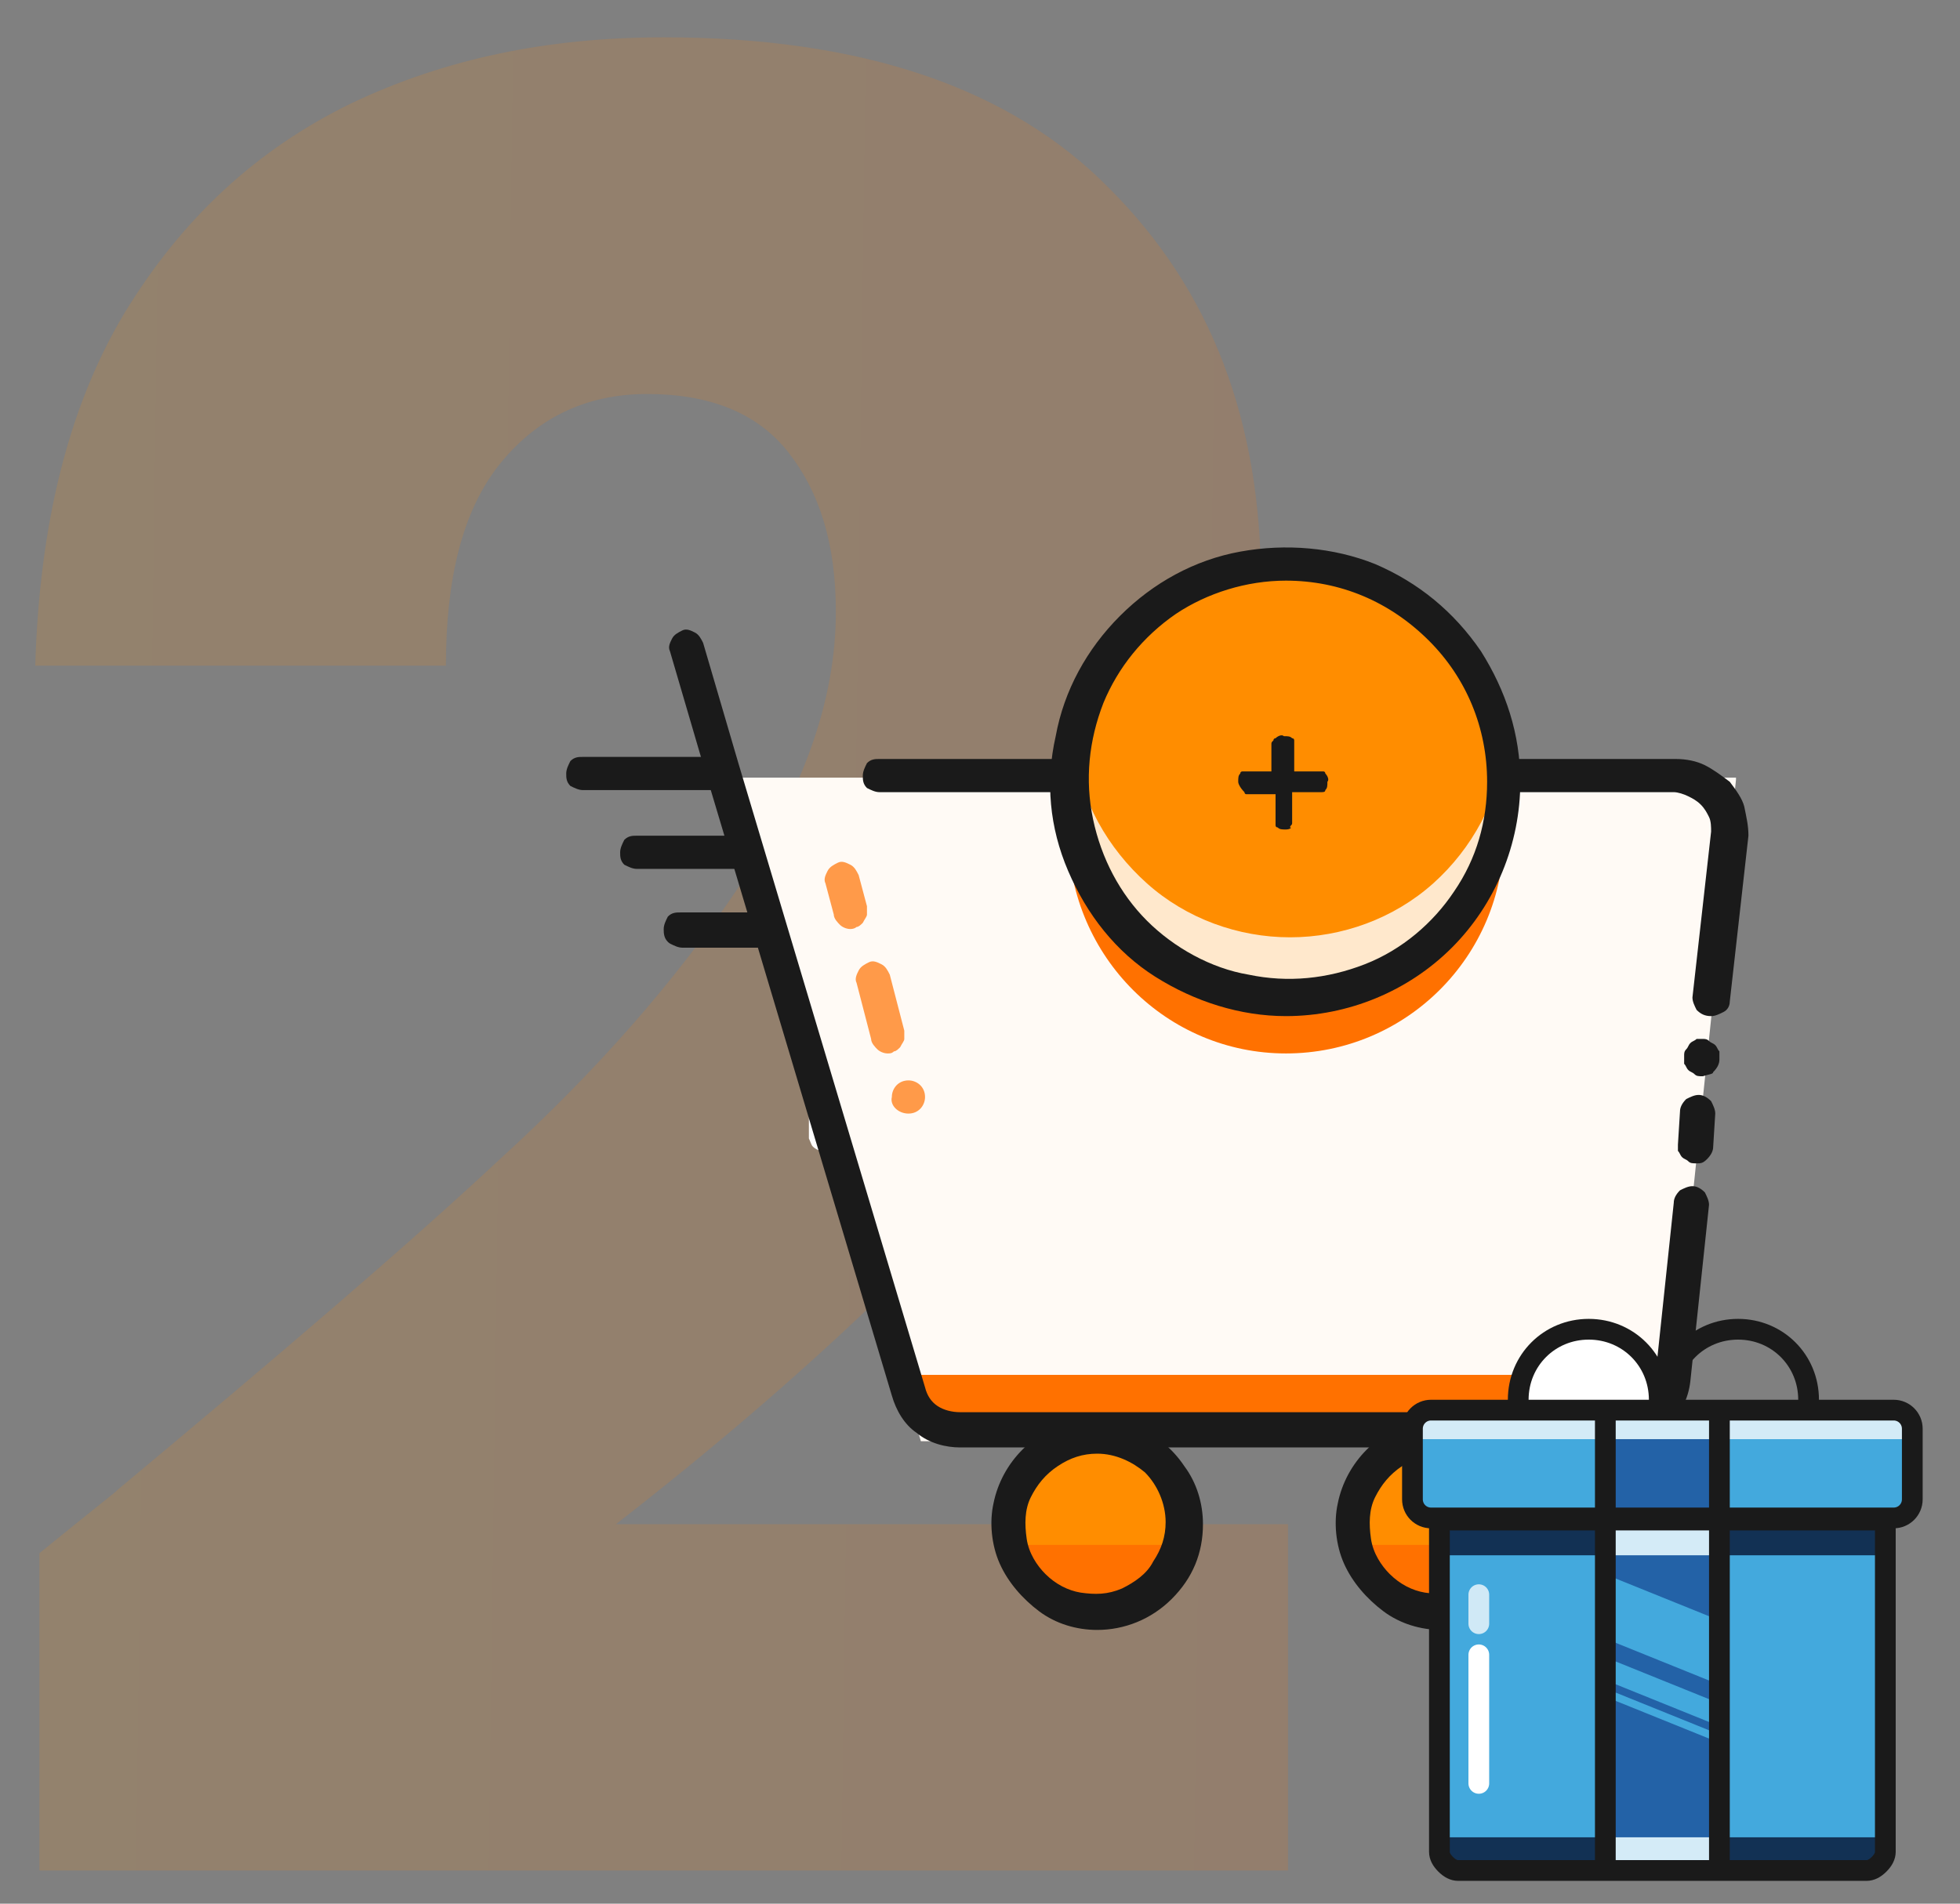 <?xml version="1.0" encoding="utf-8"?>
<!-- Generator: Adobe Illustrator 27.0.1, SVG Export Plug-In . SVG Version: 6.00 Build 0)  -->
<svg version="1.1" id="Calque_1" xmlns="http://www.w3.org/2000/svg" xmlns:xlink="http://www.w3.org/1999/xlink" x="0px" y="0px"
	 viewBox="0 0 94.5 91.8" style="enable-background:new 0 0 94.5 91.8;" xml:space="preserve">
<rect x="0" y="0" width="94.5" height="91.8" fill="#808080" stroke="none"/>
<style type="text/css">
	.st0{opacity:0.15;fill:url(#SVGID_1_);enable-background:new    ;}
	.st1{fill:#FF8D00;}
	.st2{fill:#FF7100;}
	.st3{fill:#FFFFFF;}
	.st4{fill:#FFFAF5;}
	.st5{fill:#1A1A1A;}
	.st6{opacity:0.7;fill:#FF7100;enable-background:new    ;}
	.st7{fill:#FFE8CC;}
	.st8{fill:none;stroke:#1A1A1A;stroke-miterlimit:10;}
	.st9{fill:#FFFFFF;stroke:#1A1A1A;stroke-miterlimit:10;}
	.st10{fill:#43A9DD;}
	.st11{fill:#D4EBF7;}
	.st12{fill:#123154;}
	.st13{fill:#2362A7;}
	.st14{fill:none;stroke:#FFFFFF;stroke-linecap:round;stroke-miterlimit:10;}
	.st15{opacity:0.75;fill:none;stroke:#FFFFFF;stroke-linecap:round;stroke-miterlimit:10;enable-background:new    ;}
</style>
<linearGradient id="SVGID_1_" gradientUnits="userSpaceOnUse" x1="-3.89" y1="54.976" x2="67.51" y2="54.019" gradientTransform="matrix(1 0 0 -1 0 100.667)">
	<stop  offset="0" style="stop-color:#FF8D00"/>
	<stop  offset="1" style="stop-color:#FF7100"/>
</linearGradient>
<path class="st0" d="M1.9,74.9c2.7-2.2,4-3.2,3.7-3c7.8-6.5,14-11.8,18.5-16c4.6-4.2,8.4-8.5,11.5-13.1c3.1-4.6,4.7-9,4.7-13.3
	c0-3.3-0.8-5.8-2.3-7.7s-3.8-2.8-6.8-2.8s-5.4,1.2-7.2,3.5c-1.7,2.2-2.5,5.4-2.5,9.6H1.7c0.2-6.8,1.6-12.5,4.3-17
	c2.8-4.6,6.4-7.9,10.9-10.1c4.6-2.2,9.6-3.2,15.1-3.2c9.5,0,16.7,2.4,21.5,7.3c4.9,4.9,7.3,11.2,7.3,19.1c0,8.6-2.9,16.5-8.8,23.9
	c-5.8,7.3-13.3,14.4-22.3,21.4h32.4v16.7H1.9V74.9z"/>
<path class="st1" d="M57.1,74v0.2c-0.1,1.1-0.5,2.1-1.3,2.9c-0.8,0.8-1.8,1.2-2.9,1.2c-1.1,0-2.1-0.4-2.9-1.2
	c-0.8-0.8-1.3-1.8-1.3-2.9c0-0.1,0-0.1,0-0.2s0-0.2,0-0.3c0.1-1.1,0.5-2.1,1.3-2.8c0.8-0.7,1.8-1.2,2.9-1.2c1.1,0,2.1,0.4,2.9,1.2
	c0.8,0.7,1.3,1.8,1.3,2.8C57.1,73.9,57.1,74,57.1,74z"/>
<path class="st1" d="M73.8,74v0.2c-0.1,1.1-0.5,2.1-1.3,2.9c-0.8,0.8-1.8,1.2-2.9,1.2c-1.1,0-2.1-0.4-2.9-1.2
	c-0.8-0.8-1.3-1.8-1.3-2.9c0-0.1,0-0.1,0-0.2s0-0.2,0-0.3c0.1-1.1,0.5-2.1,1.3-2.8c0.8-0.7,1.8-1.2,2.9-1.2c1.1,0,2.1,0.4,2.9,1.2
	c0.8,0.7,1.3,1.8,1.3,2.8C73.8,73.9,73.8,74,73.8,74z"/>
<path class="st2" d="M57.1,74.5c0,0.9-0.4,1.8-1,2.6h-6.4c-0.6-0.7-1-1.6-1-2.6H57.1z"/>
<path class="st2" d="M73.8,74.5c0,0.9-0.4,1.8-1,2.6h-6.4c-0.6-0.7-1-1.6-1-2.6H73.8z"/>
<path class="st3" d="M39.6,55.5c-0.1,0-0.3-0.1-0.4-0.2c-0.1-0.1-0.1-0.2-0.2-0.4v-2.1c0-0.1,0.1-0.2,0.2-0.3
	c0.1-0.1,0.2-0.1,0.3-0.1c0.1,0,0.3,0,0.3,0.1c0.1,0.1,0.2,0.2,0.2,0.3V55c0,0.1-0.1,0.3-0.2,0.4C39.8,55.5,39.7,55.5,39.6,55.5z"/>
<path class="st3" d="M39.6,51.6c-0.1,0-0.3-0.1-0.4-0.2c-0.1-0.1-0.1-0.2-0.2-0.4V50c0-0.1,0.1-0.2,0.2-0.3c0.1-0.1,0.2-0.1,0.3-0.1
	c0.1,0,0.3,0,0.3,0.1c0.1,0.1,0.2,0.2,0.2,0.3v1.2c0,0.1-0.1,0.3-0.2,0.4C39.8,51.6,39.7,51.6,39.6,51.6z"/>
<path class="st4" d="M83.7,37.6l-3.1,29.8c-0.1,0.6-0.3,1.1-0.8,1.5s-1,0.6-1.6,0.6H44.4l-9.6-32H83.7z"/>
<path class="st5" d="M52.9,78.6c-1,0-2-0.3-2.8-0.9c-0.8-0.6-1.5-1.4-1.9-2.3c-0.4-0.9-0.5-2-0.3-2.9c0.2-1,0.7-1.9,1.4-2.6
	c0.7-0.7,1.6-1.2,2.6-1.4c1-0.2,2-0.1,2.9,0.3s1.7,1,2.3,1.9c0.6,0.8,0.9,1.8,0.9,2.8c0,1.4-0.5,2.6-1.5,3.6
	C55.5,78.1,54.2,78.6,52.9,78.6z M52.9,70.1c-0.7,0-1.3,0.2-1.9,0.6c-0.6,0.4-1,0.9-1.3,1.5c-0.3,0.6-0.3,1.3-0.2,2
	c0.1,0.7,0.5,1.3,0.9,1.7c0.5,0.5,1.1,0.8,1.7,0.9c0.7,0.1,1.3,0.1,2-0.2c0.6-0.3,1.2-0.7,1.5-1.3c0.4-0.6,0.6-1.2,0.6-1.9
	c0-0.9-0.4-1.8-1-2.4C54.6,70.5,53.8,70.1,52.9,70.1z"/>
<path class="st5" d="M69.5,78.6c-1,0-2-0.3-2.8-0.9c-0.8-0.6-1.5-1.4-1.9-2.3c-0.4-0.9-0.5-2-0.3-2.9c0.2-1,0.7-1.9,1.4-2.6
	c0.7-0.7,1.6-1.2,2.6-1.4c1-0.2,2-0.1,2.9,0.3s1.7,1,2.3,1.9c0.6,0.8,0.9,1.8,0.9,2.8c0,1.4-0.5,2.6-1.5,3.6
	C72.2,78.1,70.9,78.6,69.5,78.6z M69.5,70.1c-0.7,0-1.3,0.2-1.9,0.6c-0.6,0.4-1,0.9-1.3,1.5c-0.3,0.6-0.3,1.3-0.2,2
	c0.1,0.7,0.5,1.3,0.9,1.7c0.5,0.5,1.1,0.8,1.7,0.9c0.7,0.1,1.3,0.1,2-0.2c0.6-0.3,1.2-0.7,1.5-1.3c0.4-0.6,0.6-1.2,0.6-1.9
	c0-0.9-0.4-1.8-1-2.4C71.3,70.5,70.4,70.1,69.5,70.1z"/>
<path class="st5" d="M34.4,38.1h-6.3c-0.2,0-0.4-0.1-0.6-0.2c-0.2-0.2-0.2-0.4-0.2-0.6c0-0.2,0.1-0.4,0.2-0.6
	c0.2-0.2,0.4-0.2,0.6-0.2h6.3c0.2,0,0.4,0.1,0.6,0.2c0.2,0.2,0.2,0.4,0.2,0.6c0,0.2-0.1,0.4-0.2,0.6C34.8,38,34.6,38.1,34.4,38.1z"
	/>
<path class="st5" d="M35.7,41.9h-5c-0.2,0-0.4-0.1-0.6-0.2c-0.2-0.2-0.2-0.4-0.2-0.6c0-0.2,0.1-0.4,0.2-0.6c0.2-0.2,0.4-0.2,0.6-0.2
	h5c0.2,0,0.4,0.1,0.6,0.2c0.2,0.2,0.2,0.4,0.2,0.6c0,0.2-0.1,0.4-0.2,0.6C36.1,41.8,35.9,41.9,35.7,41.9z"/>
<path class="st5" d="M36.5,45.7h-3.6c-0.2,0-0.4-0.1-0.6-0.2C32,45.3,32,45,32,44.8c0-0.2,0.1-0.4,0.2-0.6c0.2-0.2,0.4-0.2,0.6-0.2
	h3.6c0.2,0,0.4,0.1,0.6,0.2c0.2,0.2,0.2,0.4,0.2,0.6c0,0.2-0.1,0.4-0.2,0.6C36.9,45.6,36.7,45.7,36.5,45.7z"/>
<path class="st6" d="M42.8,50.8c-0.2,0-0.4-0.1-0.5-0.2c-0.1-0.1-0.3-0.3-0.3-0.5l-0.7-2.7c-0.1-0.2,0-0.4,0.1-0.6
	c0.1-0.2,0.3-0.3,0.5-0.4c0.2-0.1,0.4,0,0.6,0.1c0.2,0.1,0.3,0.3,0.4,0.5l0.7,2.7c0,0.1,0,0.3,0,0.4c0,0.1-0.1,0.2-0.2,0.4
	c-0.1,0.1-0.2,0.2-0.3,0.2C43,50.8,42.9,50.8,42.8,50.8L42.8,50.8z"/>
<path class="st6" d="M41,44.8c-0.2,0-0.4-0.1-0.5-0.2c-0.1-0.1-0.3-0.3-0.3-0.5l-0.4-1.5c-0.1-0.2,0-0.4,0.1-0.6
	c0.1-0.2,0.3-0.3,0.5-0.4c0.2-0.1,0.4,0,0.6,0.1c0.2,0.1,0.3,0.3,0.4,0.5l0.4,1.5c0,0.1,0,0.3,0,0.4c0,0.1-0.1,0.2-0.2,0.4
	c-0.1,0.1-0.2,0.2-0.3,0.2C41.3,44.7,41.2,44.8,41,44.8L41,44.8z"/>
<path class="st2" d="M43.8,66.3H80v2.2H43.8V66.3z"/>
<path class="st5" d="M78.1,69.8H46.3c-0.7,0-1.5-0.2-2.1-0.7c-0.6-0.4-1-1.1-1.2-1.8l-9-30.1l-1.7-5.8c-0.1-0.2,0-0.4,0.1-0.6
	c0.1-0.2,0.3-0.3,0.5-0.4c0.2-0.1,0.4,0,0.6,0.1c0.2,0.1,0.3,0.3,0.4,0.5l1.7,5.8l9,30.1c0.1,0.4,0.3,0.7,0.6,0.9
	c0.3,0.2,0.7,0.3,1.1,0.3h31.7c0.4,0,0.9-0.2,1.2-0.5c0.3-0.3,0.5-0.7,0.6-1.1l0.9-8.5c0-0.2,0.1-0.4,0.3-0.6
	c0.2-0.1,0.4-0.2,0.6-0.2c0.2,0,0.4,0.1,0.6,0.3c0.1,0.2,0.2,0.4,0.2,0.6l-0.9,8.5c-0.1,0.9-0.5,1.6-1.1,2.2
	C79.8,69.5,78.9,69.8,78.1,69.8z"/>
<path class="st5" d="M82.5,49L82.5,49c-0.3,0-0.5-0.1-0.7-0.3c-0.1-0.2-0.2-0.4-0.2-0.6l0.9-8c0-0.2,0-0.5-0.1-0.7
	c-0.1-0.2-0.2-0.4-0.4-0.6c-0.2-0.2-0.4-0.3-0.6-0.4s-0.5-0.2-0.7-0.2H42.4c-0.2,0-0.4-0.1-0.6-0.2c-0.2-0.2-0.2-0.4-0.2-0.6
	c0-0.2,0.1-0.4,0.2-0.6c0.2-0.2,0.4-0.2,0.6-0.2h38.4c0.5,0,1,0.1,1.4,0.3c0.4,0.2,0.8,0.5,1.2,0.8c0.3,0.4,0.6,0.8,0.7,1.2
	c0.1,0.5,0.2,0.9,0.2,1.4l-0.9,8c0,0.2-0.1,0.4-0.3,0.5C82.9,48.9,82.7,49,82.5,49z"/>
<path class="st2" d="M62,50.8c5.8,0,10.5-4.7,10.5-10.5c0-5.8-4.7-10.5-10.5-10.5c-5.8,0-10.5,4.7-10.5,10.5
	C51.6,46.2,56.3,50.8,62,50.8z"/>
<path class="st3" d="M62.1,48.2c5.8,0,10.5-4.7,10.5-10.5c0-5.8-4.7-10.5-10.5-10.5c-5.8,0-10.5,4.7-10.5,10.5
	C51.6,43.5,56.3,48.2,62.1,48.2z"/>
<path class="st1" d="M62.1,48.2c5.8,0,10.5-4.7,10.5-10.5c0-5.8-4.7-10.5-10.5-10.5c-5.8,0-10.5,4.7-10.5,10.5
	C51.6,43.5,56.3,48.2,62.1,48.2z"/>
<path class="st7" d="M72.7,37.5c0,2.8-1.1,5.4-3.1,7.4c-2,2-4.6,3.1-7.4,3.1c-2.8,0-5.4-1.1-7.4-3.1c-2-2-3.1-4.6-3.1-7.4
	c0-0.5,0-0.9,0.1-1.4c0.3,2.5,1.6,4.8,3.5,6.5c1.9,1.7,4.4,2.6,6.9,2.6c2.5,0,5-0.9,6.9-2.6c1.9-1.7,3.1-4,3.5-6.5
	C72.6,36.6,72.7,37.1,72.7,37.5z"/>
<path class="st5" d="M62,49c-2.2,0-4.4-0.7-6.3-1.9c-1.9-1.2-3.3-3-4.2-5.1c-0.9-2.1-1.1-4.3-0.6-6.5c0.4-2.2,1.5-4.2,3.1-5.8
	c1.6-1.6,3.6-2.7,5.8-3.1c2.2-0.4,4.5-0.2,6.5,0.6c2.1,0.9,3.8,2.3,5.1,4.2c1.2,1.9,1.9,4,1.9,6.3c0,3-1.2,5.9-3.3,8
	C67.9,47.8,65,49,62,49z M62,28c-1.9,0-3.8,0.6-5.3,1.6c-1.6,1.1-2.8,2.6-3.5,4.3c-0.7,1.8-0.9,3.7-0.5,5.6s1.3,3.6,2.6,4.9
	c1.3,1.3,3.1,2.3,4.9,2.6c1.9,0.4,3.8,0.2,5.6-0.5c1.8-0.7,3.3-2,4.3-3.5c1.1-1.6,1.6-3.4,1.6-5.3c0-2.6-1-5-2.8-6.8
	C67,29,64.6,28,62,28z"/>
<path class="st6" d="M43.8,53.7c0.5,0,0.8-0.4,0.8-0.8c0-0.5-0.4-0.8-0.8-0.8c-0.5,0-0.8,0.4-0.8,0.8C42.9,53.3,43.3,53.7,43.8,53.7
	z"/>
<path class="st5" d="M59.7,37.7c0-0.2,0-0.3,0.1-0.4c0-0.1,0.1-0.1,0.1-0.1s0.1,0,0.2,0h1.2v-1.3c0-0.1,0-0.1,0.1-0.2
	c0-0.1,0.1-0.1,0.1-0.1c0.1-0.1,0.3-0.2,0.4-0.1c0.2,0,0.3,0,0.4,0.1c0.1,0,0.1,0.1,0.1,0.1c0,0.1,0,0.1,0,0.2v1.3h1.2
	c0.1,0,0.1,0,0.2,0c0.1,0,0.1,0.1,0.1,0.1c0.1,0.1,0.2,0.3,0.1,0.4c0,0.2,0,0.3-0.1,0.4c0,0.1-0.1,0.1-0.2,0.1c-0.1,0-0.1,0-0.2,0
	h-1.2v1.3c0,0.1,0,0.1,0,0.2c0,0.1-0.1,0.1-0.1,0.2C62.3,39.9,62.2,40,62,40c-0.2,0-0.3,0-0.4-0.1c-0.1,0-0.1-0.1-0.1-0.1
	c0-0.1,0-0.1,0-0.2v-1.3h-1.2c-0.1,0-0.1,0-0.2,0c-0.1,0-0.1-0.1-0.1-0.1C59.8,38,59.7,37.8,59.7,37.7z"/>
<path class="st5" d="M81.8,56.1L81.8,56.1c-0.2,0-0.3,0-0.4-0.1c-0.1-0.1-0.2-0.1-0.3-0.2c-0.1-0.1-0.1-0.2-0.2-0.3
	c0-0.1,0-0.2,0-0.3l0.1-1.6c0-0.2,0.1-0.4,0.3-0.6c0.2-0.1,0.4-0.2,0.6-0.2c0.2,0,0.4,0.1,0.6,0.3c0.1,0.2,0.2,0.4,0.2,0.6l-0.1,1.6
	c0,0.2-0.1,0.4-0.3,0.6S82,56.1,81.8,56.1z"/>
<path class="st5" d="M82.1,51.9L82.1,51.9c-0.2,0-0.3,0-0.4-0.1c-0.1-0.1-0.2-0.1-0.3-0.2c-0.1-0.1-0.1-0.2-0.2-0.3
	c0-0.1,0-0.2,0-0.3v-0.1c0-0.1,0-0.2,0.1-0.3c0.1-0.1,0.1-0.2,0.2-0.3c0.1-0.1,0.2-0.1,0.3-0.2c0.1,0,0.2,0,0.3,0
	c0.1,0,0.2,0,0.3,0.1c0.1,0.1,0.2,0.1,0.3,0.2c0.1,0.1,0.1,0.2,0.2,0.3c0,0.1,0,0.2,0,0.3v0.1c0,0.2-0.1,0.4-0.3,0.6
	C82.6,51.8,82.4,51.8,82.1,51.9z"/>
<path class="st8" d="M83.8,70.9c1.9,0,3.4-1.5,3.4-3.4c0-1.9-1.5-3.4-3.4-3.4c-1.9,0-3.4,1.5-3.4,3.4C80.4,69.4,81.9,70.9,83.8,70.9
	z"/>
<path class="st9" d="M76.6,70.9c1.9,0,3.4-1.5,3.4-3.4c0-1.9-1.5-3.4-3.4-3.4c-1.9,0-3.4,1.5-3.4,3.4C73.2,69.4,74.7,70.9,76.6,70.9
	z"/>
<path class="st10" d="M91.7,68.2H68.9c-0.3,0-0.6,0.3-0.6,0.6v3.9c0,0.3,0.3,0.6,0.6,0.6h22.8c0.4,0,0.6-0.3,0.6-0.6v-3.9
	C92.3,68.5,92,68.2,91.7,68.2z"/>
<path class="st11" d="M92.1,69.4v1c0-0.6,0.2-1-0.4-1H68.2c-0.6,0-0.2,0.5-0.2,1v-1c0-0.6-0.4-1,0.2-1h23.5
	C92.3,68.4,92.1,68.9,92.1,69.4z"/>
<path class="st10" d="M70.4,73.3h19.2c0.3,0,0.6,0.1,0.8,0.3c0.2,0.2,0.3,0.5,0.3,0.8v14.4c0,0.4-0.2,0.7-0.4,1
	c-0.3,0.3-0.6,0.4-1,0.4H70.7c-0.4,0-0.7-0.2-1-0.4c-0.3-0.3-0.4-0.6-0.4-1V74.4c0-0.3,0.1-0.6,0.3-0.8
	C69.8,73.4,70.1,73.3,70.4,73.3z"/>
<path class="st12" d="M69.5,73.5h21.3V75H69.5V73.5z"/>
<path class="st12" d="M69.5,88.6h21.3v1.5H69.5V88.6z"/>
<path class="st13" d="M83.1,90.3v-22c-0.1-0.1-5.5,0-5.5,0v22H83.1z"/>
<path class="st11" d="M77.6,68.4h5.5v1h-5.5V68.4z"/>
<path class="st11" d="M77.4,73.5h5.5V75h-5.5V73.5z"/>
<path class="st11" d="M77.4,88.6h5.5v1.5h-5.5V88.6z"/>
<path class="st8" d="M69.5,73.3h21.4v16c0,0.2-0.1,0.4-0.3,0.6c-0.2,0.2-0.4,0.3-0.6,0.3H70.3c-0.2,0-0.4-0.1-0.6-0.3
	c-0.2-0.2-0.3-0.4-0.3-0.6V73.3z"/>
<path class="st14" d="M71.3,79.8V86"/>
<path class="st15" d="M71.3,76.9v1.4"/>
<path class="st10" d="M82.8,81.2l-5.2-2.1v-3.1l5.2,2.1V81.2z"/>
<path class="st10" d="M82.8,83.2l-5.2-2.1v-1.1l5.2,2.1V83.2z"/>
<path class="st10" d="M82.8,84l-5.2-2.1v-0.4l5.2,2.1V84z"/>
<path class="st8" d="M77.4,89.9v-22"/>
<path class="st8" d="M82.9,67.9v22"/>
<path class="st8" d="M91.3,68H69c-0.5,0-0.9,0.4-0.9,0.9v3.4c0,0.5,0.4,0.9,0.9,0.9h22.3c0.5,0,0.9-0.4,0.9-0.9v-3.4
	C92.2,68.4,91.8,68,91.3,68z"/>
</svg>

